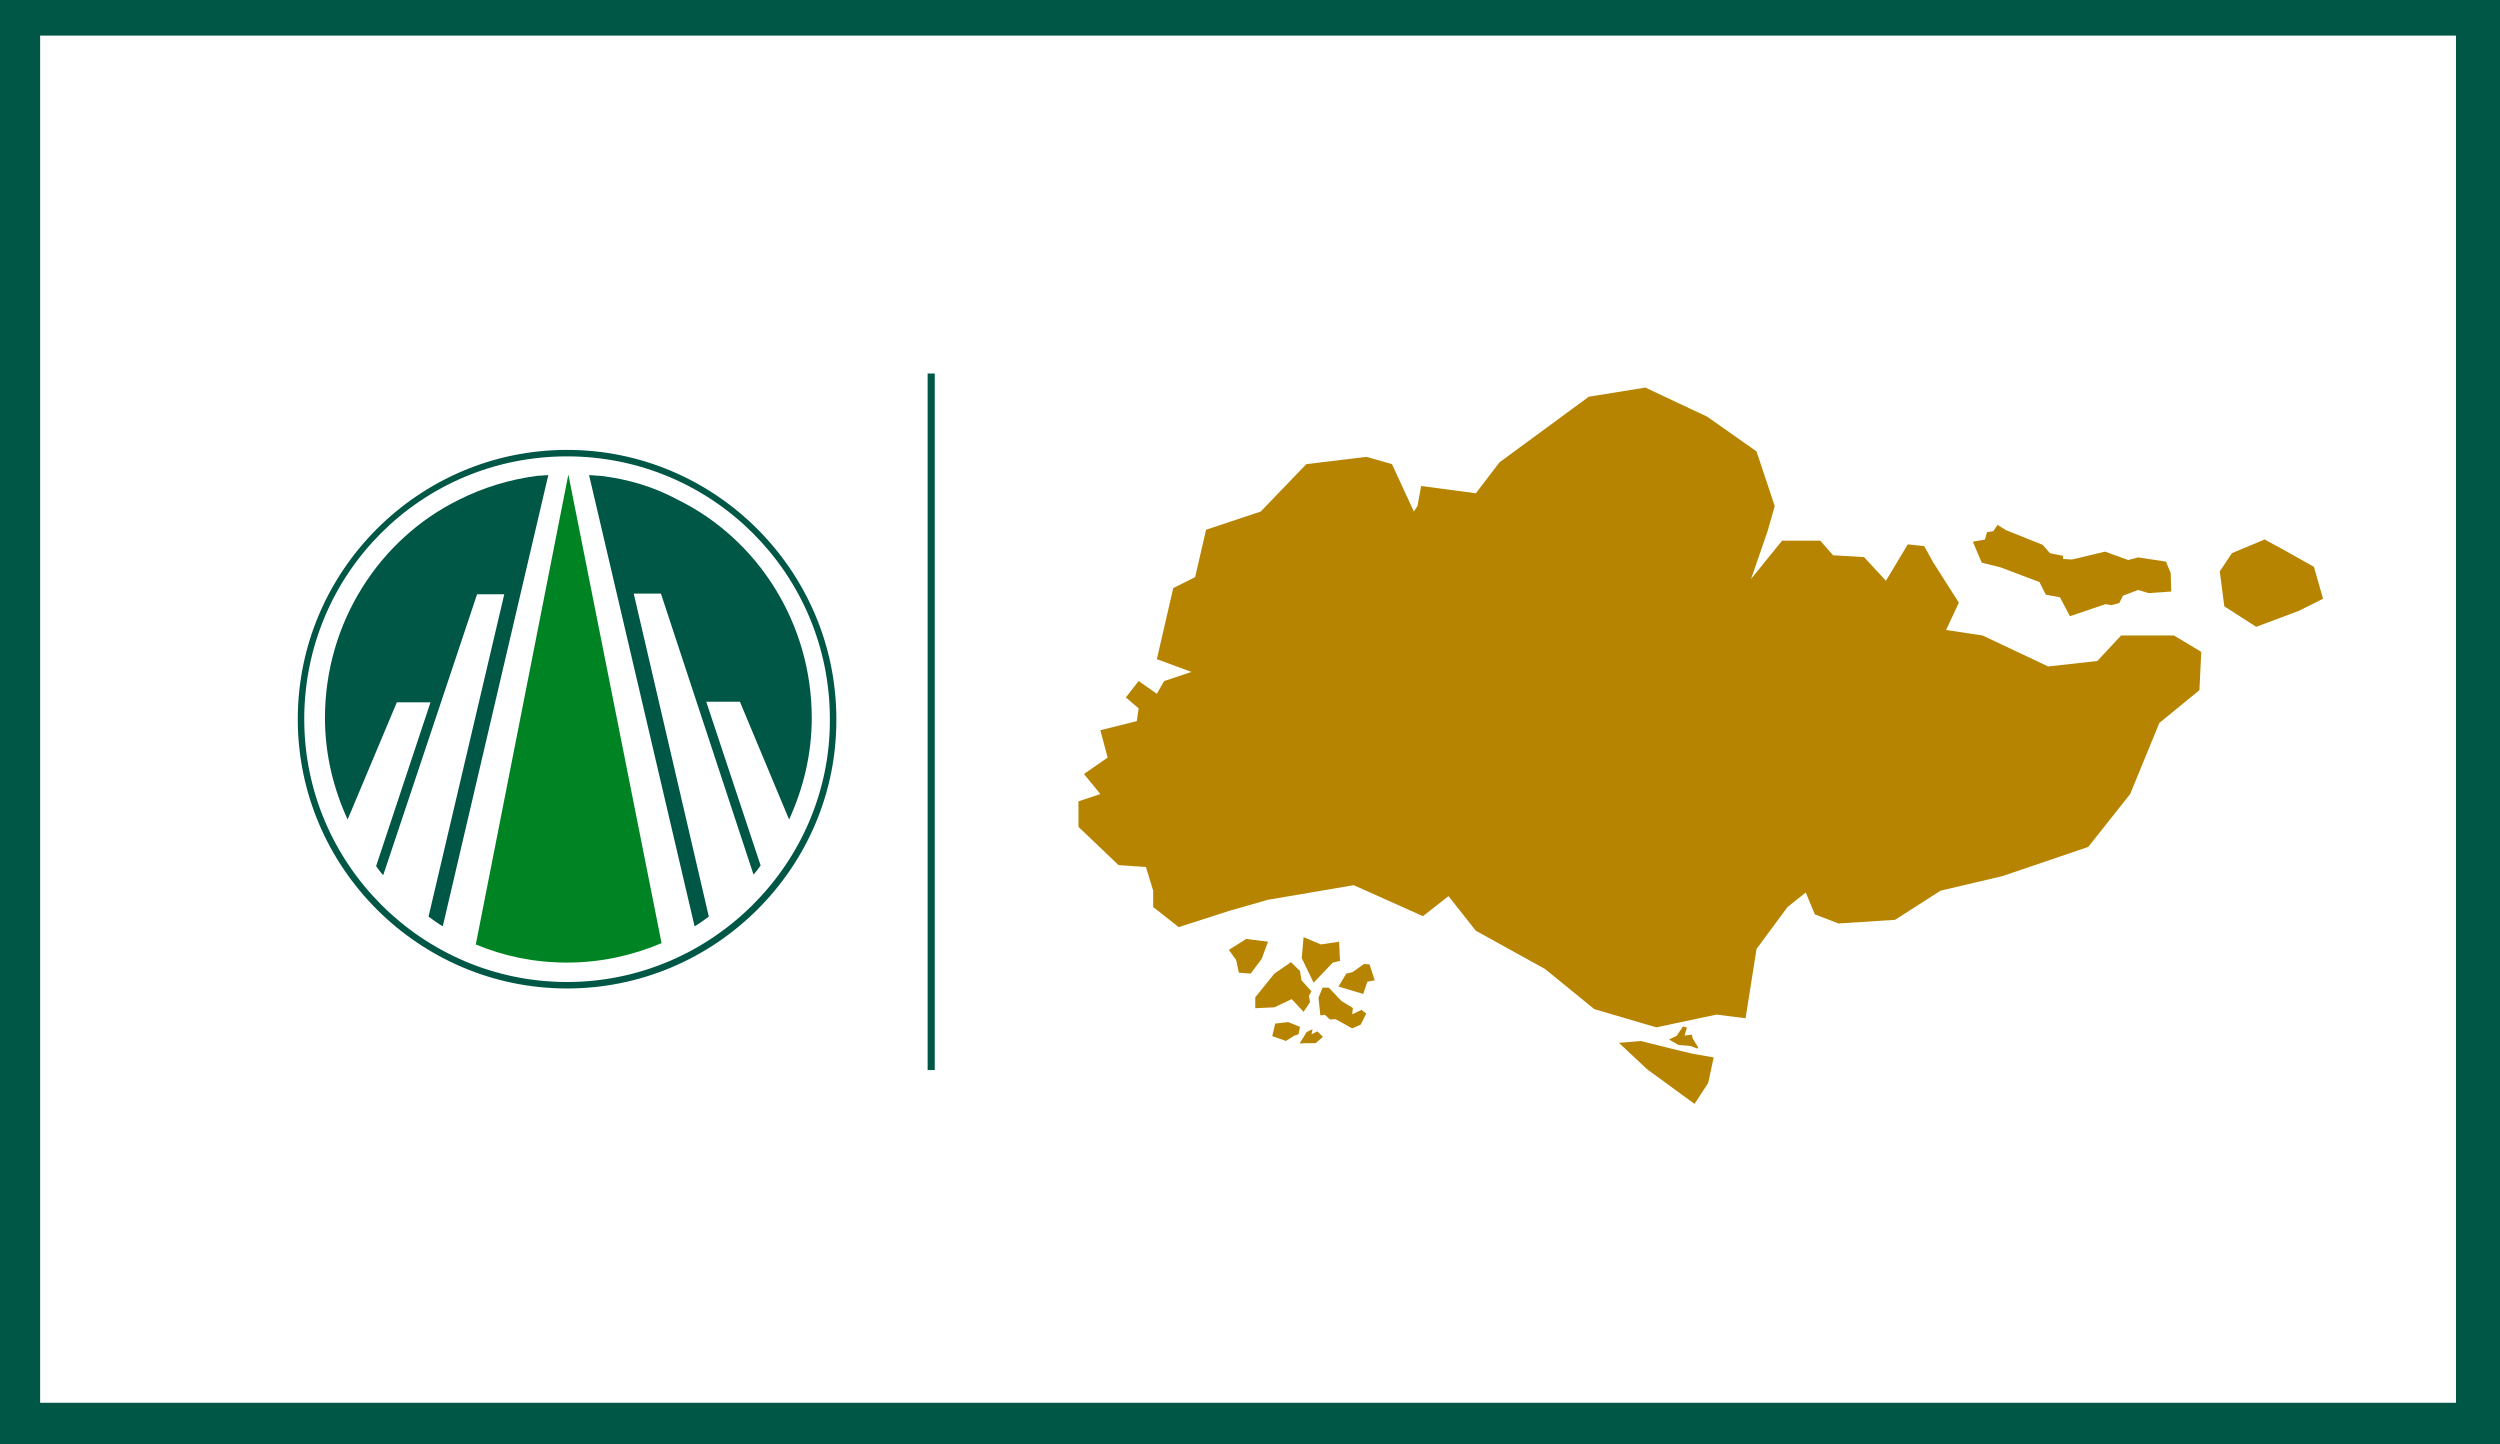 <?xml version="1.0" encoding="UTF-8"?>
<!-- Generator: Adobe Illustrator 27.5.0, SVG Export Plug-In . SVG Version: 6.00 Build 0)  -->
<svg xmlns="http://www.w3.org/2000/svg" xmlns:xlink="http://www.w3.org/1999/xlink" version="1.1" id="Layer_1" x="0px" y="0px" width="386.2px" height="223.1px" viewBox="0 0 386.2 223.1" style="enable-background:new 0 0 386.2 223.1;" xml:space="preserve">
<rect x="0" y="0" width="386.2" height="223.1" fill="#333333" stroke="none"/>
<style type="text/css">
	.st0{fill:#005745;stroke:#005745;stroke-miterlimit:10;}
	.st1{display:none;}
	.st2{display:inline;fill:#F08B1D;stroke:#F08B1D;stroke-miterlimit:10;}
	.st3{fill:#FFFFFF;}
	.st4{fill:#005745;}
	.st5{fill:#008423;}
	.st6{fill:#B68400;}
</style>
<g id="Layer_1_3_">
	<g id="Layer_1_2_">
		<g id="Layer_1_1_">
			<rect y="0" class="st0" width="386.2" height="223.1"></rect>
			<g id="Layer_5" class="st1">
				<rect x="379.8" y="-29.8" class="st2" width="6.4" height="272.6"></rect>
				<rect y="-29.8" class="st2" width="6.4" height="272.6"></rect>
				<rect x="-17.3" y="265.3" class="st2" width="272.6" height="6.4"></rect>
				<rect x="-8" y="0" class="st2" width="400.9" height="6.4"></rect>
			</g>
		</g>
		<rect x="6.2" y="5.5" class="st3" width="373.2" height="211.2"></rect>
		<g id="Layer_4">
		</g>
		<g id="Layer_3">
		</g>
	</g>
</g>
<g id="Layer_2_1_">
	<path class="st4" d="M87.6,70.2c22.5,0,40.9,18.4,40.9,40.9   C128.5,133.7,110.1,152,87.6,152S46.5,133.6,46.5,111.1   C46.6,88.5,65,70.2,87.6,70.2z M87.6,69.5C64.7,69.5,46,88.2,46,111.1   s18.7,41.6,41.6,41.6S129.3,134,129.2,111.1   C129.2,88.2,110.5,69.5,87.6,69.5z"></path>
	<path class="st4" d="M87.6,152.3c-22.8,0-41.3-18.6-41.3-41.2   c0-22.8,18.6-41.2,41.2-41.2c22.8,0,41.1,18.6,41.2,41.2   C128.7,133.8,110.3,152.3,87.6,152.3z M87.6,70.5   C65.1,70.5,47,88.6,47,111.1C47,133.5,65.3,151.7,87.6,151.7   s40.7-18.3,40.6-40.6C128.2,88.6,110,70.5,87.6,70.5z"></path>
	<path class="st5" d="M87.6,148.7c5.2,0,10.1-1.1,14.6-3L87.8,73.3   L73.5,145.9C77.8,147.7,82.5,148.7,87.6,148.7z"></path>
	<path class="st4" d="M84.8,73.2L84.8,73.2L84.8,73.2z"></path>
	<rect x="143.3" y="57.7" class="st4" width="1.1" height="107.6"></rect>
	<path class="st4" d="M121.9,126.6c2.2-4.8,3.5-10.1,3.5-15.7   c0-14.6-8.3-27.6-20.7-33.7C101,75.2,97,74,92.7,73.5   C92.1,73.5,91.6,73.4,91,73.4l16.3,69.7c0.7-0.4,1.5-1,2.2-1.5   L97.9,91.7h4.2l14.3,43.4c0.4-0.4,0.8-1,1.1-1.4   l-8.4-25.3h5.2L121.9,126.6z"></path>
	<path class="st4" d="M53.7,126.6c-2.2-4.8-3.5-10.1-3.5-15.7   c0-14.6,8.3-27.6,20.7-33.7C74.7,75.3,78.6,74.1,83,73.5   c0.6,0,1.1-0.1,1.7-0.1l-16.3,69.7c-0.7-0.4-1.5-1-2.2-1.5   l11.7-49.8h-4.2l-14.5,43.4c-0.4-0.4-0.8-1-1.1-1.4L66.5,108.5   h-5.2L53.7,126.6z"></path>
</g>
<g id="svg9514">
	<g id="layer1" transform="translate(66.569,-17.486)">
		<g id="g10122">
			<path id="path10072" class="st6" d="M100.032,145.219l6.194,5.913l4.224,0.282l1.126,3.66     v2.534l3.942,3.097l7.884-2.534l5.913-1.689l13.234-2.253l10.7,4.787     l3.942-3.097l4.224,5.35l10.7,5.913l7.602,6.194l9.573,2.816l9.292-1.971     l4.505,0.563l1.689-10.7l4.787-6.476l2.816-2.253l1.408,3.379l3.66,1.408     l8.729-0.563l7.039-4.505l9.573-2.253l13.234-4.505l6.476-8.165l4.505-10.981     l6.194-5.068l0.282-5.913l-4.224-2.534h-8.165l-3.66,3.942l-7.602,0.845     l-10.136-4.787l-5.631-0.845l1.971-4.224l-3.942-6.194l-1.408-2.534l-2.534-0.282     l-3.379,5.631l-3.379-3.66l-4.787-0.282l-1.971-2.253h-5.913l-4.787,5.913     l2.534-7.321l1.126-3.942l0,0l-2.816-8.447l-7.602-5.35l-9.573-4.505     l-8.729,1.408l-13.797,10.136l-3.66,4.787l-8.447-1.126l-0.563,3.097     l-0.563,0.845l-3.379-7.321l-3.942-1.126l0,0l-9.292,1.126l-7.039,7.321     l-8.447,2.816l-1.689,7.321l-3.379,1.689l-2.534,10.981l5.35,1.971l-4.224,1.408     l-1.126,1.971l-2.816-1.971l-1.971,2.534l1.971,1.689l-0.282,1.971     l-5.631,1.408l1.126,4.224l-3.66,2.534l2.534,3.097l-3.379,1.126V145.219z"></path>
			<path id="path10074" class="st6" d="M195.202,188.017l-7.321-5.35l-4.364-4.083l3.379-0.282     l4.505,1.126l3.52,0.845l3.238,0.563l-0.845,3.942L195.202,188.017z"></path>
			<path id="path10078" class="st6" d="M193.419,176.051l-0.985,1.455l-1.173,0.563l1.455,0.845     l1.783,0.141l1.173,0.422l0.094-0.188l-0.845-1.361l-0.141-0.61l-1.126,0.141     l0.375-1.22L193.419,176.051z"></path>
			<path id="path10080" class="st6" d="M125.936,162.536l-2.675,1.689l1.126,1.549l0.422,1.971     l1.83,0.141l1.689-2.253l0.985-2.675L125.936,162.536z"></path>
			<path id="path10082" class="st6" d="M134.806,162.254l-0.282,3.238l1.83,3.801l2.956-3.097     l1.126-0.282l-0.141-2.956l-2.816,0.422L134.806,162.254z"></path>
			<path id="path10084" class="st6" d="M132.867,166.121l-2.566,1.765l-2.956,3.66v1.689     l2.956-0.141l2.675-1.267l1.83,1.971l0.997-1.505l-0.177-0.973l0.4-0.686     l-1.543-1.715l-0.229-1.429L132.867,166.121z"></path>
			<path id="path10086" class="st6" d="M144.142,166.405l-1.772,1.257l-0.972,0.229l-1.2,2     l3.829,1.143l0.629-1.886l1.143-0.229l-0.8-2.458L144.142,166.405z"></path>
			<path id="path10088" class="st6" d="M138.712,170.063l1.943,2.058l1.772,1.086l-0.114,0.972     l1.429-0.686l0.743,0.572l-0.857,1.715l-1.315,0.572l-2.572-1.429l-0.857,0.057     l-0.8-0.743l-0.686,0.114l-0.286-2.743l0.629-1.543H138.712z"></path>
			<path id="path10092" class="st6" d="M132.425,175.378l-2,0.229l-0.457,1.943l2.115,0.743     l1.257-0.8l0.686-0.229l0.229-1.143L132.425,175.378z"></path>
			<path id="path10096" class="st6" d="M135.054,178.636h1.6l1.143-0.972l-0.857-0.857     l-0.914,0.457l0.171-0.8l-0.914,0.457l-1.086,1.772L135.054,178.636z"></path>
			<path id="path10100" class="st6" d="M238.193,101.163l1.378,3.243l2.919,0.73l6,2.27     l0.973,1.946l2.189,0.405l1.541,2.919l5.514-1.865l0.892,0.162l1.216-0.324     l0.568-1.135l2.351-0.892l1.622,0.487l3.487-0.243l-0.081-2.838l-0.73-1.784     l-4.297-0.649l-1.541,0.405l-3.568-1.297l-5.108,1.216l-1.378-0.081v-0.487     l-2.027-0.405l-1.135-1.297l-5.676-2.27l-1.297-0.811l-0.649,0.973     l-0.973,0.162l-0.324,1.135L238.193,101.163z"></path>
			<path id="path10104" class="st6" d="M283.262,100.825l-5.045,2.112l-1.877,2.816l0.704,5.397     l4.927,3.168l6.57-2.464l3.754-1.877l-1.408-4.927l-4.81-2.698     L283.262,100.825z"></path>
		</g>
	</g>
</g>
</svg>

